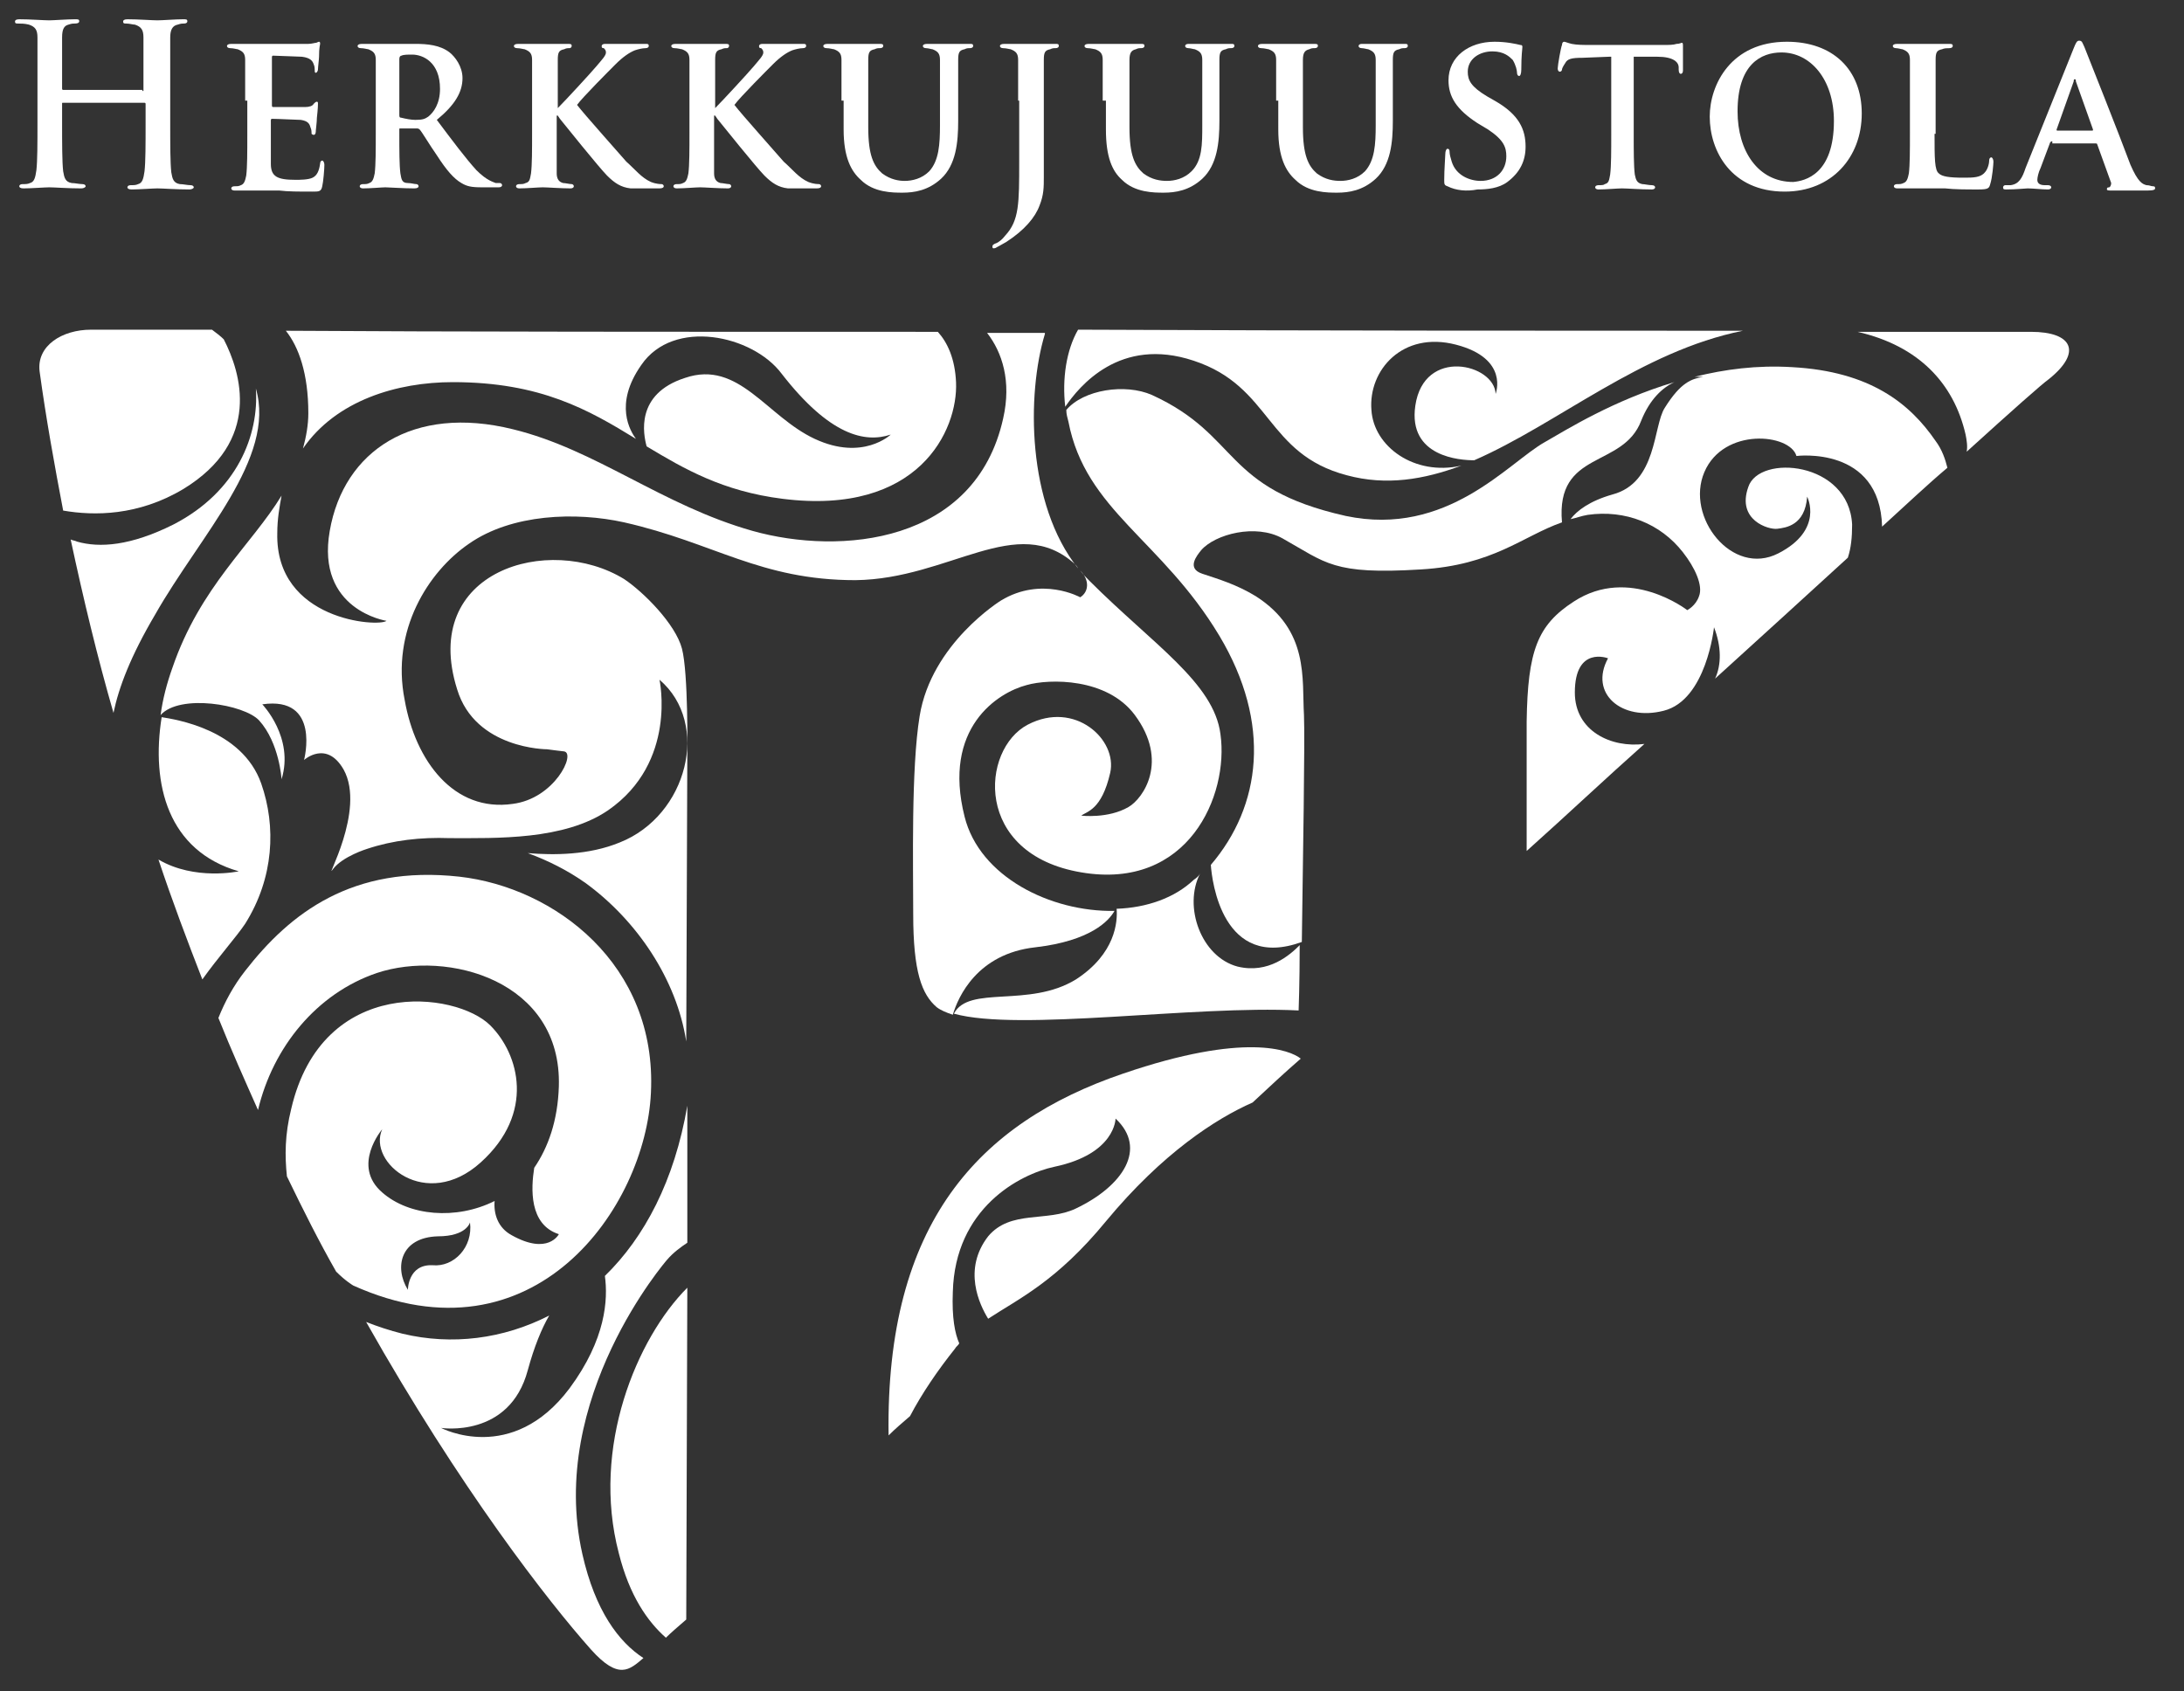 <?xml version="1.0" encoding="utf-8"?>
<!-- Generator: Adobe Illustrator 22.1.0, SVG Export Plug-In . SVG Version: 6.00 Build 0)  -->
<svg version="1.1" id="Layer_1" xmlns="http://www.w3.org/2000/svg" xmlns:xlink="http://www.w3.org/1999/xlink" x="0px" y="0px"
	 viewBox="0 0 204 158" style="enable-background:new 0 0 204 158;" xml:space="preserve">
<rect x="0" y="0" width="204" height="158" fill="#333333" stroke="none"/>
<style type="text/css">
	.st0{fill:#FFFFFF;}
</style>
<g>
	<g>
		<path class="st0" d="M13.3,8.5c0.1,0,0.1,0,0.1-0.1V7.9c0-3.2,0-3.8,0-4.4c0-0.7-0.2-1-0.8-1.2c-0.2,0-0.5-0.1-0.8-0.1
			c-0.2,0-0.3,0-0.3-0.2c0-0.1,0.1-0.2,0.4-0.2c1,0,2.3,0.1,2.8,0.1c0.5,0,1.7-0.1,2.4-0.1c0.3,0,0.4,0,0.4,0.2
			c0,0.1-0.1,0.2-0.3,0.2c-0.2,0-0.3,0-0.6,0.1c-0.5,0.1-0.7,0.5-0.7,1.2c0,0.7,0,1.3,0,4.4v3.7c0,1.9,0,3.6,0.1,4.5
			c0.1,0.6,0.2,1,0.8,1.1c0.3,0,0.7,0.1,1,0.1c0.2,0,0.3,0.1,0.3,0.2c0,0.1-0.2,0.2-0.4,0.2c-1.3,0-2.5-0.1-3-0.1
			c-0.4,0-1.7,0.1-2.4,0.1c-0.3,0-0.4-0.1-0.4-0.2c0-0.1,0.1-0.2,0.3-0.2c0.3,0,0.5,0,0.7-0.1c0.4-0.1,0.5-0.5,0.6-1.2
			c0.1-0.9,0.1-2.5,0.1-4.5V9.7c0-0.1-0.1-0.1-0.1-0.1H5.9c-0.1,0-0.1,0-0.1,0.1v1.8c0,1.9,0,3.6,0.1,4.5c0.1,0.6,0.2,1,0.8,1.1
			c0.3,0,0.7,0.1,1,0.1c0.2,0,0.3,0.1,0.3,0.2c0,0.1-0.2,0.2-0.4,0.2c-1.3,0-2.5-0.1-3-0.1c-0.4,0-1.7,0.1-2.4,0.1
			c-0.3,0-0.4-0.1-0.4-0.2c0-0.1,0.1-0.2,0.3-0.2c0.3,0,0.5,0,0.7-0.1c0.4-0.1,0.5-0.5,0.6-1.2c0.1-0.9,0.1-2.5,0.1-4.5V7.9
			c0-3.2,0-3.8,0-4.4c0-0.7-0.2-1-0.8-1.2C2.3,2.2,2,2.2,1.7,2.2c-0.2,0-0.3,0-0.3-0.2c0-0.1,0.1-0.2,0.4-0.2c1,0,2.3,0.1,2.8,0.1
			C5,1.9,6.3,1.8,7,1.8c0.3,0,0.4,0,0.4,0.2c0,0.1-0.1,0.2-0.4,0.2c-0.2,0-0.3,0-0.6,0.1C6,2.4,5.8,2.7,5.8,3.5c0,0.7,0,1.3,0,4.4
			v0.4c0,0.1,0.1,0.1,0.1,0.1H13.3z"/>
		<path class="st0" d="M22.9,9.4c0-2.7,0-3.2,0-3.8c0-0.6-0.2-0.8-0.7-1c-0.1,0-0.4-0.1-0.7-0.1c-0.2,0-0.3-0.1-0.3-0.2
			c0-0.1,0.1-0.2,0.4-0.2c0.9,0,2,0,2.5,0c0.5,0,4.3,0,4.7,0c0.3,0,0.6-0.1,0.7-0.1c0.1,0,0.2-0.1,0.3-0.1c0.1,0,0.1,0.1,0.1,0.2
			c0,0.1-0.1,0.3-0.1,1.2c0,0.2-0.1,1-0.1,1.2c0,0.1-0.1,0.3-0.2,0.3c-0.1,0-0.1-0.1-0.1-0.2c0-0.1,0-0.4-0.1-0.6
			c-0.1-0.3-0.3-0.6-1.1-0.7c-0.3,0-2.3-0.1-2.7-0.1c-0.1,0-0.1,0.1-0.1,0.2v4.4c0,0.1,0,0.2,0.1,0.2c0.4,0,2.6,0,3,0
			c0.4,0,0.7-0.1,0.8-0.3c0.1-0.1,0.2-0.2,0.3-0.2c0.1,0,0.1,0.1,0.1,0.2c0,0.1,0,0.4-0.1,1.3c0,0.4-0.1,1.1-0.1,1.2
			c0,0.1,0,0.4-0.2,0.4c-0.1,0-0.2-0.1-0.2-0.1c0-0.2,0-0.4-0.1-0.6c-0.1-0.4-0.3-0.6-0.9-0.7c-0.3,0-2.2-0.1-2.7-0.1
			c-0.1,0-0.1,0.1-0.1,0.2v1.4c0,0.6,0,2.1,0,2.6c0,1.2,0.6,1.5,2.3,1.5c0.4,0,1.2,0,1.6-0.2c0.4-0.2,0.6-0.6,0.7-1.3
			c0-0.2,0.1-0.3,0.2-0.3c0.1,0,0.2,0.2,0.2,0.4c0,0.4-0.1,1.6-0.2,2c-0.1,0.5-0.3,0.5-0.9,0.5c-1.3,0-2.3,0-3.1-0.1
			c-0.8,0-1.5,0-2,0c-0.2,0-0.6,0-1,0c-0.4,0-0.8,0-1.2,0c-0.2,0-0.3-0.1-0.3-0.2c0-0.1,0.1-0.2,0.3-0.2c0.3,0,0.4,0,0.6-0.1
			c0.3-0.1,0.4-0.4,0.5-0.9c0.1-0.8,0.1-2.2,0.1-3.8V9.4z"/>
		<path class="st0" d="M35.1,9.4c0-2.7,0-3.2,0-3.8c0-0.6-0.2-0.8-0.7-1c-0.1,0-0.4-0.1-0.7-0.1c-0.2,0-0.3-0.1-0.3-0.2
			c0-0.1,0.1-0.2,0.4-0.2c0.9,0,2,0,2.3,0c0.6,0,2.1,0,2.7,0c1.1,0,2.3,0.1,3.2,0.8c0.5,0.4,1.2,1.3,1.2,2.4c0,1.3-0.7,2.5-2.4,3.9
			c1.5,2,2.7,3.6,3.7,4.7c1,1,1.6,1.1,1.8,1.2c0.2,0,0.3,0,0.4,0c0.1,0,0.2,0.1,0.2,0.2c0,0.1-0.1,0.2-0.3,0.2H45
			c-1,0-1.4-0.1-1.9-0.4c-0.7-0.4-1.4-1.2-2.3-2.6c-0.7-1-1.4-2.2-1.6-2.4c-0.1-0.1-0.2-0.1-0.3-0.1l-1.5,0c-0.1,0-0.1,0-0.1,0.1
			v0.3c0,1.7,0,3,0.1,3.8c0.1,0.5,0.1,0.9,0.7,0.9c0.3,0,0.6,0.1,0.8,0.1c0.1,0,0.2,0.1,0.2,0.2c0,0.1-0.1,0.2-0.4,0.2
			c-1,0-2.4-0.1-2.7-0.1c-0.3,0-1.4,0.1-2.1,0.1c-0.2,0-0.3-0.1-0.3-0.2c0-0.1,0.1-0.2,0.3-0.2c0.3,0,0.4,0,0.6-0.1
			c0.3-0.1,0.4-0.4,0.5-0.9c0.1-0.8,0.1-2.2,0.1-3.8V9.4z M37.3,10.7c0,0.2,0,0.3,0.2,0.3c0.4,0.1,0.9,0.2,1.3,0.2
			c0.7,0,0.9-0.1,1.2-0.3c0.5-0.4,1.1-1.2,1.1-2.6c0-2.5-1.6-3.2-2.6-3.2c-0.4,0-0.8,0-1,0.1c-0.1,0-0.2,0.1-0.2,0.3V10.7z"/>
		<path class="st0" d="M52.1,10.1L52.1,10.1c0.7-0.7,3.1-3.3,3.6-3.9c0.5-0.6,0.9-1,0.9-1.3c0-0.2-0.1-0.3-0.2-0.4
			c-0.2,0-0.2-0.1-0.2-0.2c0-0.1,0.1-0.2,0.3-0.2c0.4,0,1.3,0,1.8,0c0.5,0,1.5,0,2,0c0.2,0,0.3,0,0.3,0.2c0,0.1-0.1,0.2-0.3,0.2
			c-0.3,0-0.7,0.1-1,0.2c-0.5,0.2-1.1,0.6-1.8,1.3c-0.5,0.5-3.1,3.1-3.6,3.8c0.6,0.8,4,4.6,4.6,5.3c0.8,0.7,1.4,1.5,2.3,1.9
			c0.5,0.2,0.9,0.2,1,0.2c0.1,0,0.2,0.1,0.2,0.2c0,0.1-0.1,0.2-0.4,0.2h-1.5c-0.5,0-0.8,0-1.2,0c-0.9-0.1-1.5-0.5-2.2-1.2
			c-0.7-0.7-4-4.8-4.4-5.3l-0.2-0.3h-0.1v1.6c0,1.6,0,3,0,3.8c0,0.5,0.2,0.8,0.6,0.9c0.2,0,0.6,0.1,0.8,0.1c0.1,0,0.2,0.1,0.2,0.2
			c0,0.1-0.1,0.2-0.3,0.2c-0.9,0-2.2-0.1-2.6-0.1c-0.4,0-1.5,0.1-2.2,0.1c-0.2,0-0.3-0.1-0.3-0.2c0-0.1,0.1-0.2,0.3-0.2
			c0.3,0,0.4,0,0.6-0.1c0.4-0.1,0.4-0.4,0.5-0.9c0.1-0.8,0.1-2.2,0.1-3.8V9.4c0-2.7,0-3.2,0-3.8c0-0.6-0.2-0.8-0.7-1
			c-0.1,0-0.4-0.1-0.7-0.1c-0.2,0-0.3-0.1-0.3-0.2c0-0.1,0.1-0.2,0.4-0.2c0.9,0,2,0,2.4,0c0.4,0,1.6,0,2.2,0c0.3,0,0.4,0,0.4,0.2
			c0,0.1-0.1,0.2-0.2,0.2c-0.2,0-0.3,0-0.5,0.1c-0.5,0.1-0.6,0.3-0.6,1c0,0.6,0,1.1,0,3.8V10.1z"/>
		<path class="st0" d="M66.8,10.1L66.8,10.1c0.7-0.7,3.1-3.3,3.6-3.9c0.5-0.6,0.9-1,0.9-1.3c0-0.2-0.1-0.3-0.2-0.4
			c-0.2,0-0.2-0.1-0.2-0.2c0-0.1,0.1-0.2,0.3-0.2c0.4,0,1.3,0,1.8,0c0.5,0,1.5,0,2,0c0.2,0,0.3,0,0.3,0.2c0,0.1-0.1,0.2-0.3,0.2
			c-0.3,0-0.7,0.1-1,0.2c-0.5,0.2-1.1,0.6-1.8,1.3c-0.5,0.5-3.1,3.1-3.6,3.8c0.6,0.8,4,4.6,4.6,5.3c0.8,0.7,1.4,1.5,2.3,1.9
			c0.5,0.2,0.9,0.2,1,0.2c0.1,0,0.2,0.1,0.2,0.2c0,0.1-0.1,0.2-0.4,0.2h-1.5c-0.5,0-0.8,0-1.2,0c-0.9-0.1-1.5-0.5-2.2-1.2
			c-0.7-0.7-4-4.8-4.4-5.3l-0.2-0.3h-0.1v1.6c0,1.6,0,3,0,3.8c0,0.5,0.2,0.8,0.6,0.9c0.2,0,0.6,0.1,0.8,0.1c0.1,0,0.2,0.1,0.2,0.2
			c0,0.1-0.1,0.2-0.3,0.2c-0.9,0-2.2-0.1-2.6-0.1c-0.4,0-1.5,0.1-2.2,0.1c-0.2,0-0.3-0.1-0.3-0.2c0-0.1,0.1-0.2,0.3-0.2
			c0.3,0,0.4,0,0.6-0.1c0.3-0.1,0.4-0.4,0.5-0.9c0.1-0.8,0.1-2.2,0.1-3.8V9.4c0-2.7,0-3.2,0-3.8c0-0.6-0.2-0.8-0.7-1
			c-0.1,0-0.4-0.1-0.7-0.1c-0.2,0-0.3-0.1-0.3-0.2c0-0.1,0.1-0.2,0.4-0.2c0.9,0,2,0,2.4,0c0.4,0,1.6,0,2.2,0c0.3,0,0.4,0,0.4,0.2
			c0,0.1-0.1,0.2-0.2,0.2c-0.2,0-0.3,0-0.5,0.1c-0.5,0.1-0.6,0.3-0.6,1c0,0.6,0,1.1,0,3.8V10.1z"/>
		<path class="st0" d="M78.6,9.4c0-2.7,0-3.2,0-3.8c0-0.6-0.2-0.8-0.7-1c-0.1,0-0.4-0.1-0.7-0.1c-0.2,0-0.3-0.1-0.3-0.2
			c0-0.1,0.1-0.2,0.4-0.2c0.9,0,2.1,0,2.6,0c0.4,0,1.6,0,2.2,0c0.3,0,0.4,0,0.4,0.2c0,0.1-0.1,0.2-0.3,0.2c-0.2,0-0.3,0-0.5,0.1
			c-0.5,0.1-0.6,0.3-0.6,1c0,0.6,0,1.1,0,3.8v2.5c0,2.6,0.5,3.6,1.3,4.3c0.8,0.6,1.6,0.7,2.1,0.7c0.7,0,1.6-0.2,2.3-0.9
			c0.9-1,1-2.5,1-4.3V9.4c0-2.7,0-3.2,0-3.8c0-0.6-0.2-0.8-0.7-1c-0.1,0-0.4-0.1-0.6-0.1c-0.2,0-0.3-0.1-0.3-0.2
			c0-0.1,0.1-0.2,0.4-0.2c0.9,0,2,0,2,0c0.2,0,1.3,0,2,0c0.2,0,0.3,0,0.3,0.2c0,0.1-0.1,0.2-0.3,0.2c-0.2,0-0.3,0-0.5,0.1
			c-0.5,0.1-0.6,0.3-0.6,1c0,0.6,0,1.1,0,3.8v1.9c0,2-0.2,4.1-1.6,5.4c-1.2,1.1-2.5,1.3-3.6,1.3c-0.9,0-2.7,0-3.9-1.2
			c-0.9-0.8-1.6-2.1-1.6-4.7V9.4z"/>
		<path class="st0" d="M95.1,9.4c0-2.7,0-3.2,0-3.8c0-0.6-0.2-0.8-0.7-1c-0.1,0-0.4-0.1-0.7-0.1c-0.2,0-0.3-0.1-0.3-0.2
			c0-0.1,0.1-0.2,0.4-0.2c0.9,0,2.1,0,2.6,0c0.4,0,1.5,0,2.2,0c0.2,0,0.3,0,0.3,0.2c0,0.1-0.1,0.2-0.3,0.2c-0.2,0-0.3,0-0.5,0.1
			c-0.5,0.1-0.6,0.3-0.6,1c0,0.6,0,1.1,0,3.8v3.9c0,0.8,0,2.3,0,3.2c0,1,0,1.7-0.4,2.7c-0.4,1.1-1.4,2.3-3.1,3.4
			c-0.2,0.1-0.5,0.3-0.9,0.5c-0.1,0.1-0.3,0.1-0.3,0.1c-0.1,0-0.1-0.1-0.1-0.2c0-0.1,0.1-0.2,0.4-0.3c0.2-0.1,0.5-0.3,0.8-0.7
			c1.3-1.4,1.3-3,1.3-6.9V9.4z"/>
		<path class="st0" d="M103,9.4c0-2.7,0-3.2,0-3.8c0-0.6-0.2-0.8-0.7-1c-0.1,0-0.4-0.1-0.7-0.1c-0.2,0-0.3-0.1-0.3-0.2
			c0-0.1,0.1-0.2,0.4-0.2c0.9,0,2.1,0,2.6,0c0.4,0,1.6,0,2.2,0c0.3,0,0.4,0,0.4,0.2c0,0.1-0.1,0.2-0.3,0.2c-0.2,0-0.3,0-0.5,0.1
			c-0.4,0.1-0.6,0.3-0.6,1c0,0.6,0,1.1,0,3.8v2.5c0,2.6,0.5,3.6,1.3,4.3c0.8,0.6,1.6,0.7,2.2,0.7c0.7,0,1.6-0.2,2.3-0.9
			c1-1,1-2.5,1-4.3V9.4c0-2.7,0-3.2,0-3.8c0-0.6-0.2-0.8-0.7-1c-0.1,0-0.4-0.1-0.6-0.1c-0.2,0-0.3-0.1-0.3-0.2
			c0-0.1,0.1-0.2,0.3-0.2c0.9,0,2,0,2,0c0.2,0,1.3,0,2,0c0.2,0,0.3,0,0.3,0.2c0,0.1-0.1,0.2-0.3,0.2c-0.2,0-0.3,0-0.5,0.1
			c-0.5,0.1-0.6,0.3-0.6,1c0,0.6,0,1.1,0,3.8v1.9c0,2-0.2,4.1-1.6,5.4c-1.2,1.1-2.5,1.3-3.6,1.3c-0.9,0-2.7,0-3.9-1.2
			c-0.9-0.8-1.5-2.1-1.5-4.7V9.4z"/>
		<path class="st0" d="M119.2,9.4c0-2.7,0-3.2,0-3.8c0-0.6-0.2-0.8-0.7-1c-0.1,0-0.4-0.1-0.7-0.1c-0.2,0-0.3-0.1-0.3-0.2
			c0-0.1,0.1-0.2,0.4-0.2c0.9,0,2.1,0,2.6,0c0.4,0,1.6,0,2.2,0c0.3,0,0.4,0,0.4,0.2c0,0.1-0.1,0.2-0.3,0.2c-0.2,0-0.3,0-0.5,0.1
			c-0.4,0.1-0.6,0.3-0.6,1c0,0.6,0,1.1,0,3.8v2.5c0,2.6,0.5,3.6,1.3,4.3c0.8,0.6,1.6,0.7,2.2,0.7c0.7,0,1.6-0.2,2.3-0.9
			c0.9-1,1-2.5,1-4.3V9.4c0-2.7,0-3.2,0-3.8c0-0.6-0.2-0.8-0.7-1c-0.1,0-0.4-0.1-0.6-0.1c-0.2,0-0.3-0.1-0.3-0.2
			c0-0.1,0.1-0.2,0.3-0.2c0.9,0,2,0,2,0c0.2,0,1.3,0,2,0c0.2,0,0.3,0,0.3,0.2c0,0.1-0.1,0.2-0.3,0.2c-0.2,0-0.3,0-0.5,0.1
			c-0.5,0.1-0.6,0.3-0.6,1c0,0.6,0,1.1,0,3.8v1.9c0,2-0.2,4.1-1.6,5.4c-1.2,1.1-2.5,1.3-3.6,1.3c-0.9,0-2.7,0-3.9-1.2
			c-0.9-0.8-1.6-2.1-1.6-4.7V9.4z"/>
		<path class="st0" d="M135.2,17.4c-0.3-0.1-0.3-0.2-0.3-0.6c0-1,0.1-2.1,0.1-2.4c0-0.3,0.1-0.5,0.2-0.5c0.2,0,0.2,0.2,0.2,0.3
			c0,0.2,0.1,0.6,0.2,0.9c0.4,1.3,1.7,1.8,2.7,1.8c1.5,0,2.4-1,2.4-2.3c0-0.8-0.2-1.5-1.7-2.5l-1-0.6c-2-1.3-2.7-2.5-2.7-4
			c0-2.2,1.9-3.6,4.3-3.6c1.1,0,2,0.2,2.4,0.3c0.2,0,0.2,0.1,0.2,0.2c0,0.2-0.1,0.7-0.1,2.1c0,0.4-0.1,0.6-0.2,0.6
			c-0.1,0-0.2-0.1-0.2-0.3c0-0.2-0.1-0.7-0.4-1.2c-0.3-0.3-0.8-0.8-1.9-0.8c-1.2,0-2.3,0.7-2.3,1.9c0,0.8,0.3,1.4,1.8,2.3l0.7,0.4
			c2.3,1.3,2.9,2.7,2.9,4.3c0,1.3-0.5,2.4-1.7,3.3c-0.8,0.6-1.9,0.7-2.8,0.7C137,17.9,136,17.8,135.2,17.4z"/>
		<path class="st0" d="M150.3,5.3l-2.5,0.1c-1,0-1.4,0.1-1.6,0.5c-0.2,0.3-0.3,0.5-0.3,0.6c0,0.1-0.1,0.2-0.2,0.2
			c-0.1,0-0.2-0.1-0.2-0.3c0-0.3,0.3-2,0.4-2.2c0-0.2,0.1-0.3,0.2-0.3c0.1,0,0.3,0.1,0.7,0.2c0.5,0.1,1.1,0.1,1.7,0.1h6.9
			c0.5,0,0.9,0,1.2-0.1c0.3,0,0.4-0.1,0.5-0.1c0.1,0,0.1,0.1,0.1,0.4c0,0.4,0,1.7,0,2.2c0,0.2-0.1,0.3-0.2,0.3
			c-0.1,0-0.2-0.1-0.2-0.4l0-0.2c0-0.5-0.5-1-2-1l-2.2,0v7.2c0,1.6,0,3,0.1,3.8c0.1,0.5,0.2,0.8,0.7,0.9c0.2,0,0.6,0.1,0.9,0.1
			c0.2,0,0.3,0.1,0.3,0.2c0,0.1-0.1,0.2-0.3,0.2c-1.1,0-2.3-0.1-2.8-0.1c-0.4,0-1.5,0.1-2.2,0.1c-0.2,0-0.3-0.1-0.3-0.2
			c0-0.1,0.1-0.2,0.3-0.2c0.3,0,0.5,0,0.6-0.1c0.4-0.1,0.4-0.4,0.5-0.9c0.1-0.8,0.1-2.2,0.1-3.8V5.3z"/>
		<path class="st0" d="M159.7,10.9c0-3,2-7,7.2-7c4.3,0,7,2.6,7,6.7c0,4.1-2.8,7.3-7.2,7.3C161.7,17.9,159.7,14.1,159.7,10.9z
			 M171.3,11.3c0-3.9-2.2-6.4-4.9-6.4c-1.9,0-4.1,1.1-4.1,5.5c0,3.7,1.9,6.6,5.2,6.6C168.6,16.9,171.3,16.3,171.3,11.3z"/>
		<path class="st0" d="M180.7,12.5c0,2.3,0,3.4,0.4,3.7c0.3,0.3,1,0.4,2.3,0.4c0.9,0,1.6,0,2-0.5c0.2-0.2,0.4-0.7,0.4-1.1
			c0-0.2,0.1-0.3,0.2-0.3c0.1,0,0.2,0.2,0.2,0.4c0,0.2-0.1,1.5-0.3,2.1c-0.1,0.4-0.2,0.5-1.1,0.5c-1.2,0-2.2,0-3.1-0.1
			c-0.9,0-1.6,0-2.3,0c-0.2,0-0.6,0-1,0c-0.4,0-0.8,0-1.2,0c-0.2,0-0.3-0.1-0.3-0.2c0-0.1,0.1-0.2,0.3-0.2c0.3,0,0.4,0,0.6-0.1
			c0.3-0.1,0.4-0.4,0.5-0.9c0.1-0.8,0.1-2.2,0.1-3.8V9.4c0-2.7,0-3.2,0-3.8c0-0.6-0.2-0.8-0.7-1c-0.1,0-0.4-0.1-0.6-0.1
			c-0.2,0-0.3-0.1-0.3-0.2c0-0.1,0.1-0.2,0.4-0.2c0.8,0,1.9,0,2.3,0c0.4,0,1.8,0,2.5,0c0.3,0,0.4,0,0.4,0.2c0,0.1-0.1,0.2-0.3,0.2
			c-0.2,0-0.5,0-0.7,0.1c-0.5,0.1-0.6,0.3-0.6,1c0,0.6,0,1.1,0,3.8V12.5z"/>
		<path class="st0" d="M191.7,13.2c-0.1,0-0.1,0-0.2,0.1l-0.9,2.4c-0.2,0.4-0.3,0.9-0.3,1.1c0,0.3,0.2,0.5,0.7,0.5h0.3
			c0.2,0,0.3,0.1,0.3,0.2c0,0.1-0.1,0.2-0.3,0.2c-0.6,0-1.4-0.1-1.9-0.1c-0.2,0-1.1,0.1-2,0.1c-0.2,0-0.3,0-0.3-0.2
			c0-0.1,0.1-0.2,0.2-0.2c0.2,0,0.3,0,0.5,0c0.8-0.1,1.1-0.7,1.4-1.6l4.5-11.2c0.2-0.5,0.3-0.7,0.5-0.7c0.3,0,0.3,0.2,0.5,0.6
			c0.4,1,3.3,8.3,4.3,11c0.7,1.6,1.1,1.8,1.5,1.9c0.3,0,0.4,0.1,0.6,0.1c0.2,0,0.2,0.1,0.2,0.2c0,0.1-0.1,0.2-0.7,0.2
			c-0.6,0-1.8,0-3.3,0c-0.3,0-0.5,0-0.5-0.1c0-0.1,0-0.2,0.2-0.2c0.1,0,0.2-0.2,0.2-0.4l-1.3-3.6c0-0.1-0.1-0.1-0.2-0.1H191.7z
			 M195.4,12.2c0.1,0,0.1,0,0.1-0.1l-1.6-4.5c0-0.1,0-0.2-0.1-0.2c-0.1,0-0.1,0.1-0.1,0.2l-1.6,4.5c0,0.1,0,0.1,0.1,0.1H195.4z"/>
	</g>
	<g>
		<path class="st0" d="M42.9,81.9c-10-1.1-15.8,3.4-20,8.8c-1.1,1.4-1.9,2.9-2.5,4.4c1.2,3,2.5,5.9,3.7,8.6
			c1.4-5.9,5.5-10.9,11.1-12.8c6.6-2.2,17.3,0.7,17,10.6c-0.1,3.2-1,5.7-2.3,7.6c-0.3,1.9-0.5,5.3,2.3,6.2c0,0-1,2-4.4,0.1
			c-1.3-0.7-1.7-2-1.6-3.2c-3.6,1.8-8,1.4-10.5-0.8c-2.9-2.5,0-5.9,0-5.9c-1.4,3.1,4.1,7.7,9.2,3.1c5.1-4.6,3.6-10.1,0.9-12.8
			c-3.2-3.2-15.7-4.7-18.6,7.8c-0.6,2.4-0.6,4.4-0.4,6.3c1.5,3.1,3,6.1,4.6,8.9c0.9,0.9,1.6,1.3,1.6,1.3c16.9,7.6,27.3-7.3,27.8-18
			C61.4,90.1,51.8,82.9,42.9,81.9z M40.4,118.2c-2.3-0.1-2.3,2.3-2.3,2.3c-1.3-2.1-0.7-4.9,2.8-5c2.7,0,3-1.3,3-1.3
			C44.2,116.5,42.4,118.4,40.4,118.2z"/>
		<path class="st0" d="M23.9,36.3c0.3,4.3-1.7,9.6-7.7,12.7c-4,2-6.9,2.2-9,1.6c-0.2-0.1-0.4-0.1-0.6-0.2c1.2,5.6,2.5,11,4,16.2
			c0.5-2.4,1.6-5.3,3.9-9.2C18.7,50,25.8,42.8,23.9,36.3z"/>
		<path class="st0" d="M28.3,41.9c3.1-4.5,8.8-6.2,14-6.2c8.2,0,12.7,2.6,17.1,5.3c-0.5-0.7-2.1-3.2,0.5-6.9
			c3-4.4,10.4-2.8,13.1,0.8c4.5,5.8,7.8,6.5,10.2,5.7c0,0-2.6,2.5-7.1,0.4c-4.5-2.1-7.1-7.4-12.1-5.7c-4.7,1.5-3.9,5.3-3.6,6.4
			c3.5,2.1,7.1,4.2,12.7,4.9c12.7,1.6,16.4-6.4,16.2-10.9c-0.1-2.2-0.8-3.7-1.7-4.7c-23.5,0-46,0-60.9-0.1c1.2,1.5,2.1,4,2.1,7.7
			C28.8,39.7,28.6,40.8,28.3,41.9z"/>
		<path class="st0" d="M167.4,34.3c-3.3-0.2-6.3,0.2-9.1,0.9c0.5,0,0.8,0,0.8,0c-1.1,0.2-2.1,0.5-3.6,2.9c-1.1,1.7-0.7,7-4.9,8.1
			c-2.1,0.6-3.3,1.5-3.9,2.3c0.5-0.1,1-0.3,1.6-0.4c3.5-0.5,6.8,0.8,8.9,3.5c1.1,1.4,1.9,3.1,1.5,4.1c-0.3,0.9-1.1,1.3-1.1,1.3
			s-5.4-4.2-10.6-0.8c-3.4,2.2-4.3,4.6-4.4,11.2c0,5.6,0,10.7,0,12.1c3.8-3.4,7.4-6.8,11-10c-3.1,0.4-6.5-1.2-6.5-4.8
			c0-4.4,3.1-3.2,3.1-3.2c-1.8,3.3,1.3,5.9,5.2,4.9c4-1,4.7-7.8,4.7-7.8c0.7,1.8,0.7,3.5,0.1,4.8c4.5-4.1,8.7-7.9,12.4-11.3
			c0.3-0.9,0.4-1.9,0.4-3.1c-0.3-5.9-8.7-6.6-9.7-3.5c-1.1,3.1,1.9,4,2.7,3.9c0.8-0.1,2.6-0.3,2.8-3c0,0,1.6,3.1-2.7,5.3
			c-4.3,2.2-8.7-3.4-6.9-7.6c1.8-4.2,8-3.6,8.6-1.5c0,0,7.8-1,8,6.6c2.2-2,4.2-3.9,6.1-5.5c-0.2-0.8-0.5-1.7-1.1-2.5
			C178.4,37.7,174.7,34.7,167.4,34.3z"/>
		<path class="st0" d="M43.8,50.8c4-2.8,10-3,14.5-2c8.4,1.9,12.7,5.4,21.6,5.4c8.8-0.1,15.1-6.4,20.5-1.5c0.1,0.1,0.2,0.2,0.3,0.4
			c-4.8-6-4.8-16.3-3.1-21.9c0,0,0-0.1,0-0.1c-1.8,0-3.6,0-5.4,0c1.4,1.8,2.3,4.5,1.5,8c-2.6,11.7-15.2,12.8-23.4,10.5
			c-8.5-2.4-14.6-7.6-22.4-9.5c-9.3-2.3-15.8,2-17.1,9.5c-1.3,7.4,5.3,8.4,5.3,8.4c-0.7,0.6-10.4,0-10.2-8.2c0-1.3,0.2-2.4,0.4-3.5
			c-2.8,4.6-7.6,8.5-10.2,16.1c-0.5,1.4-0.9,2.9-1.1,4.4c1.8-2,7.8-1,9.2,0.5c1.9,2.1,2.1,5.5,2.1,5.5c1.2-3.9-1.8-7-1.8-7
			C30,65,28.4,71,28.4,71s2.1-1.9,3.7,0.9c2.1,3.8-1.9,10.6-1,9.3c0.9-1.2,3.2-1.9,3.2-1.9c2.4-0.8,5-1.1,7.7-1
			c4.4,0,10.7,0.2,14.8-2.6c6.5-4.5,4.8-12.2,4.8-12.2c4.8,4.1,2.6,12.7-3.7,15.2c-2.9,1.2-6.2,1.2-8.6,1c1.9,0.7,3.7,1.6,5.4,2.8
			c4.8,3.5,8.5,9,9.4,14.8l0.1-27c0,0,0.1-7.4-0.5-9.7c-0.6-2.3-3.6-5.3-5.4-6.5c-7-4.3-19.1-0.8-15.6,10.3c1.7,5.6,8.4,5.6,8.4,5.6
			s1.5,0.2,1.6,0.2c1.1,0.2-0.9,4.4-4.8,4.9c-5.5,0.8-9.1-4-10.1-9.7C36.5,58.9,40,53.4,43.8,50.8z"/>
		<path class="st0" d="M104.9,100.3c-13.5,4.6-22.2,14-21.9,33.8c0.6-0.6,1.3-1.2,2-1.8c1.1-2.1,2.6-4.3,4.2-6.3
			c0.1-0.2,0.3-0.3,0.4-0.5c-0.4-0.9-0.7-2.4-0.6-4.8c0.2-7.8,6.2-11,9.5-11.7c5.7-1.2,5.7-4.5,5.7-4.5c3,2.8,0.7,6.3-3.7,8.4
			c-2.7,1.3-6.1,0.1-8.2,2.6c-2.4,3.1-0.8,6.4,0,7.7c2.9-1.9,6.4-3.5,11-9.1c5.3-6.4,10.3-9.6,13.7-11.1c1.5-1.4,3-2.8,4.5-4.1
			C120.5,98.1,116.3,96.4,104.9,100.3z"/>
		<path class="st0" d="M57.8,145.1c1,4,2.7,6.4,4.4,7.9c0.5-0.5,1.1-1,1.9-1.7l0.1-31C59.5,125,55.2,135.2,57.8,145.1z"/>
		<path class="st0" d="M24.4,73.2c-1.8-5.1-8.1-6-9.3-6.2c-1,6.3,0.6,12.5,7.2,14.4c0,0-4.1,0.9-7.5-1.1c1.3,3.9,2.7,7.6,4.1,11.2
			c1.5-2.1,3.2-4,4-5.2C25.6,82,25.8,77.2,24.4,73.2z"/>
		<path class="st0" d="M153.3,39.3c0.8-2,2-3.1,3.1-3.6c-5.7,1.7-10,4.4-12.1,5.6c-3.4,1.9-9.1,8.9-18.6,6.9
			c-11.6-2.6-9.8-7.5-18.1-11.3c-2.5-1.1-6.4-0.5-8,1.4c0,0.4,0.1,0.7,0.2,1.1c1.6,8.3,8.7,11,14.1,20c4.9,8.2,3.9,15.9-0.8,21.4
			c0.1,1.5,1.1,9.9,8.5,7.2c0.1-7.4,0.3-18.9,0.2-21.2c-0.2-3.4,0.5-7.9-4.5-11.1c-1.8-1.1-3.5-1.6-5-2.1c-1.5-0.5-0.5-1.7-0.1-2.2
			c1.3-1.5,5.1-2.5,7.6-1.1c4.1,2.3,4.7,3.4,12.9,2.9c6.8-0.4,9.5-3.1,13.2-4.4C145.3,42,151.6,43.8,153.3,39.3z"/>
		<path class="st0" d="M17.1,45.7c7.4-4.5,5.4-10.9,3.8-14c-0.3-0.3-0.7-0.6-1.1-0.9c-6.8,0-10.9,0-11.3,0c-2.7,0-5.1,1.5-4.8,3.9
			c0.6,4.4,1.4,8.8,2.2,13C8.8,48.2,12.9,48.2,17.1,45.7z"/>
		<path class="st0" d="M189.7,31c-0.7,0-6.7,0-16.2,0c5.7,1.3,9,4.8,10.1,9.6c0.1,0.5,0.2,1.1,0.1,1.6c4.3-3.9,7-6.3,7.7-6.8
			C194.5,32.9,193.6,31,189.7,31z"/>
		<path class="st0" d="M53.2,129.7c-5.4,7.2-12,3.7-12,3.7s6.4,1,8.1-5.4c0.6-2.2,1.3-3.9,2-5.1c-4.3,2.2-9.1,2.8-13.7,1.7
			c-1.2-0.3-2.4-0.7-3.4-1.1c8.8,15.6,17,26.1,21,30.6c2.6,2.9,3.6,1.9,4.9,0.8c-2.3-1.5-4.5-4.4-5.7-9.7
			c-3.3-14.6,7.9-27.5,7.9-27.5c0.6-0.7,1.3-1.2,1.9-1.6l0-12.8c-1.2,7-4,12.3-7.7,15.9C56.8,121.4,56.6,125.1,53.2,129.7z"/>
		<path class="st0" d="M100.9,55.8c0,0-3.6-2-7.4,0.3c0,0-6.5,4-7.6,10.8c-0.8,4.9-0.6,13.9-0.6,18.5c0,5.4,0.8,7.5,2.2,8.7
			c0.4,0.3,0.9,0.5,1.5,0.7c0.5-1.7,2.3-5.7,7.7-6.3c5.2-0.6,6.9-2.5,7.4-3.4c-6,0.1-12.6-3.2-14-8.8c-2.1-8.3,3.1-11.6,5.8-12.3
			c2.1-0.6,7.5-0.7,10.1,2.8c3.2,4.3,0.8,7.8-0.6,8.6c-1.9,1.1-4.4,0.8-4.4,0.8c0.5-0.4,1.9-0.5,2.7-4c0.7-3.1-3.3-6.8-7.7-4.5
			c-4.4,2.3-5.1,12.1,5,13.8c10,1.7,13.8-7.2,13-12.9c-0.6-4.8-6.3-8.4-12.2-14.3c-0.3-0.3-0.6-0.6-0.9-1
			C101.8,54.2,101.7,55.3,100.9,55.8z"/>
		<path class="st0" d="M111.5,82.2c-1.8,1.7-4.4,2.6-7.2,2.7c0.1,1.2-0.1,4.2-3.8,6.6c-4.4,2.7-10,0.5-11.4,3.2
			c6.1,1.7,22.4-0.8,32.2-0.3c0,0,0.1-2.5,0.1-6.1c-0.9,0.9-2.9,2.7-5.8,2c-3.4-0.9-5.1-5.6-3.5-8.7C112,81.8,111.8,82,111.5,82.2z"
			/>
		<path class="st0" d="M111.5,33.7c7.3,2.4,6.7,8.7,14.3,10.7c3.7,1,7.2,0.4,10.7-0.9c-4.4,1-8.2-1.8-8.4-5.2
			c-0.3-3.7,2.9-7.4,7.9-6.1c5,1.3,3.7,4.6,3.7,4.6c-0.1-2.8-6.7-4.4-7.5,1.1c-0.7,4.8,4.2,5.1,5.5,5.1c7.8-3.4,15.6-10.2,25.1-12.1
			c-16.8,0-39.4,0-62.1-0.1c-1.1,1.9-1.5,4.6-1.2,7.2C100.8,36.1,104.6,31.4,111.5,33.7z"/>
	</g>
</g>
</svg>
